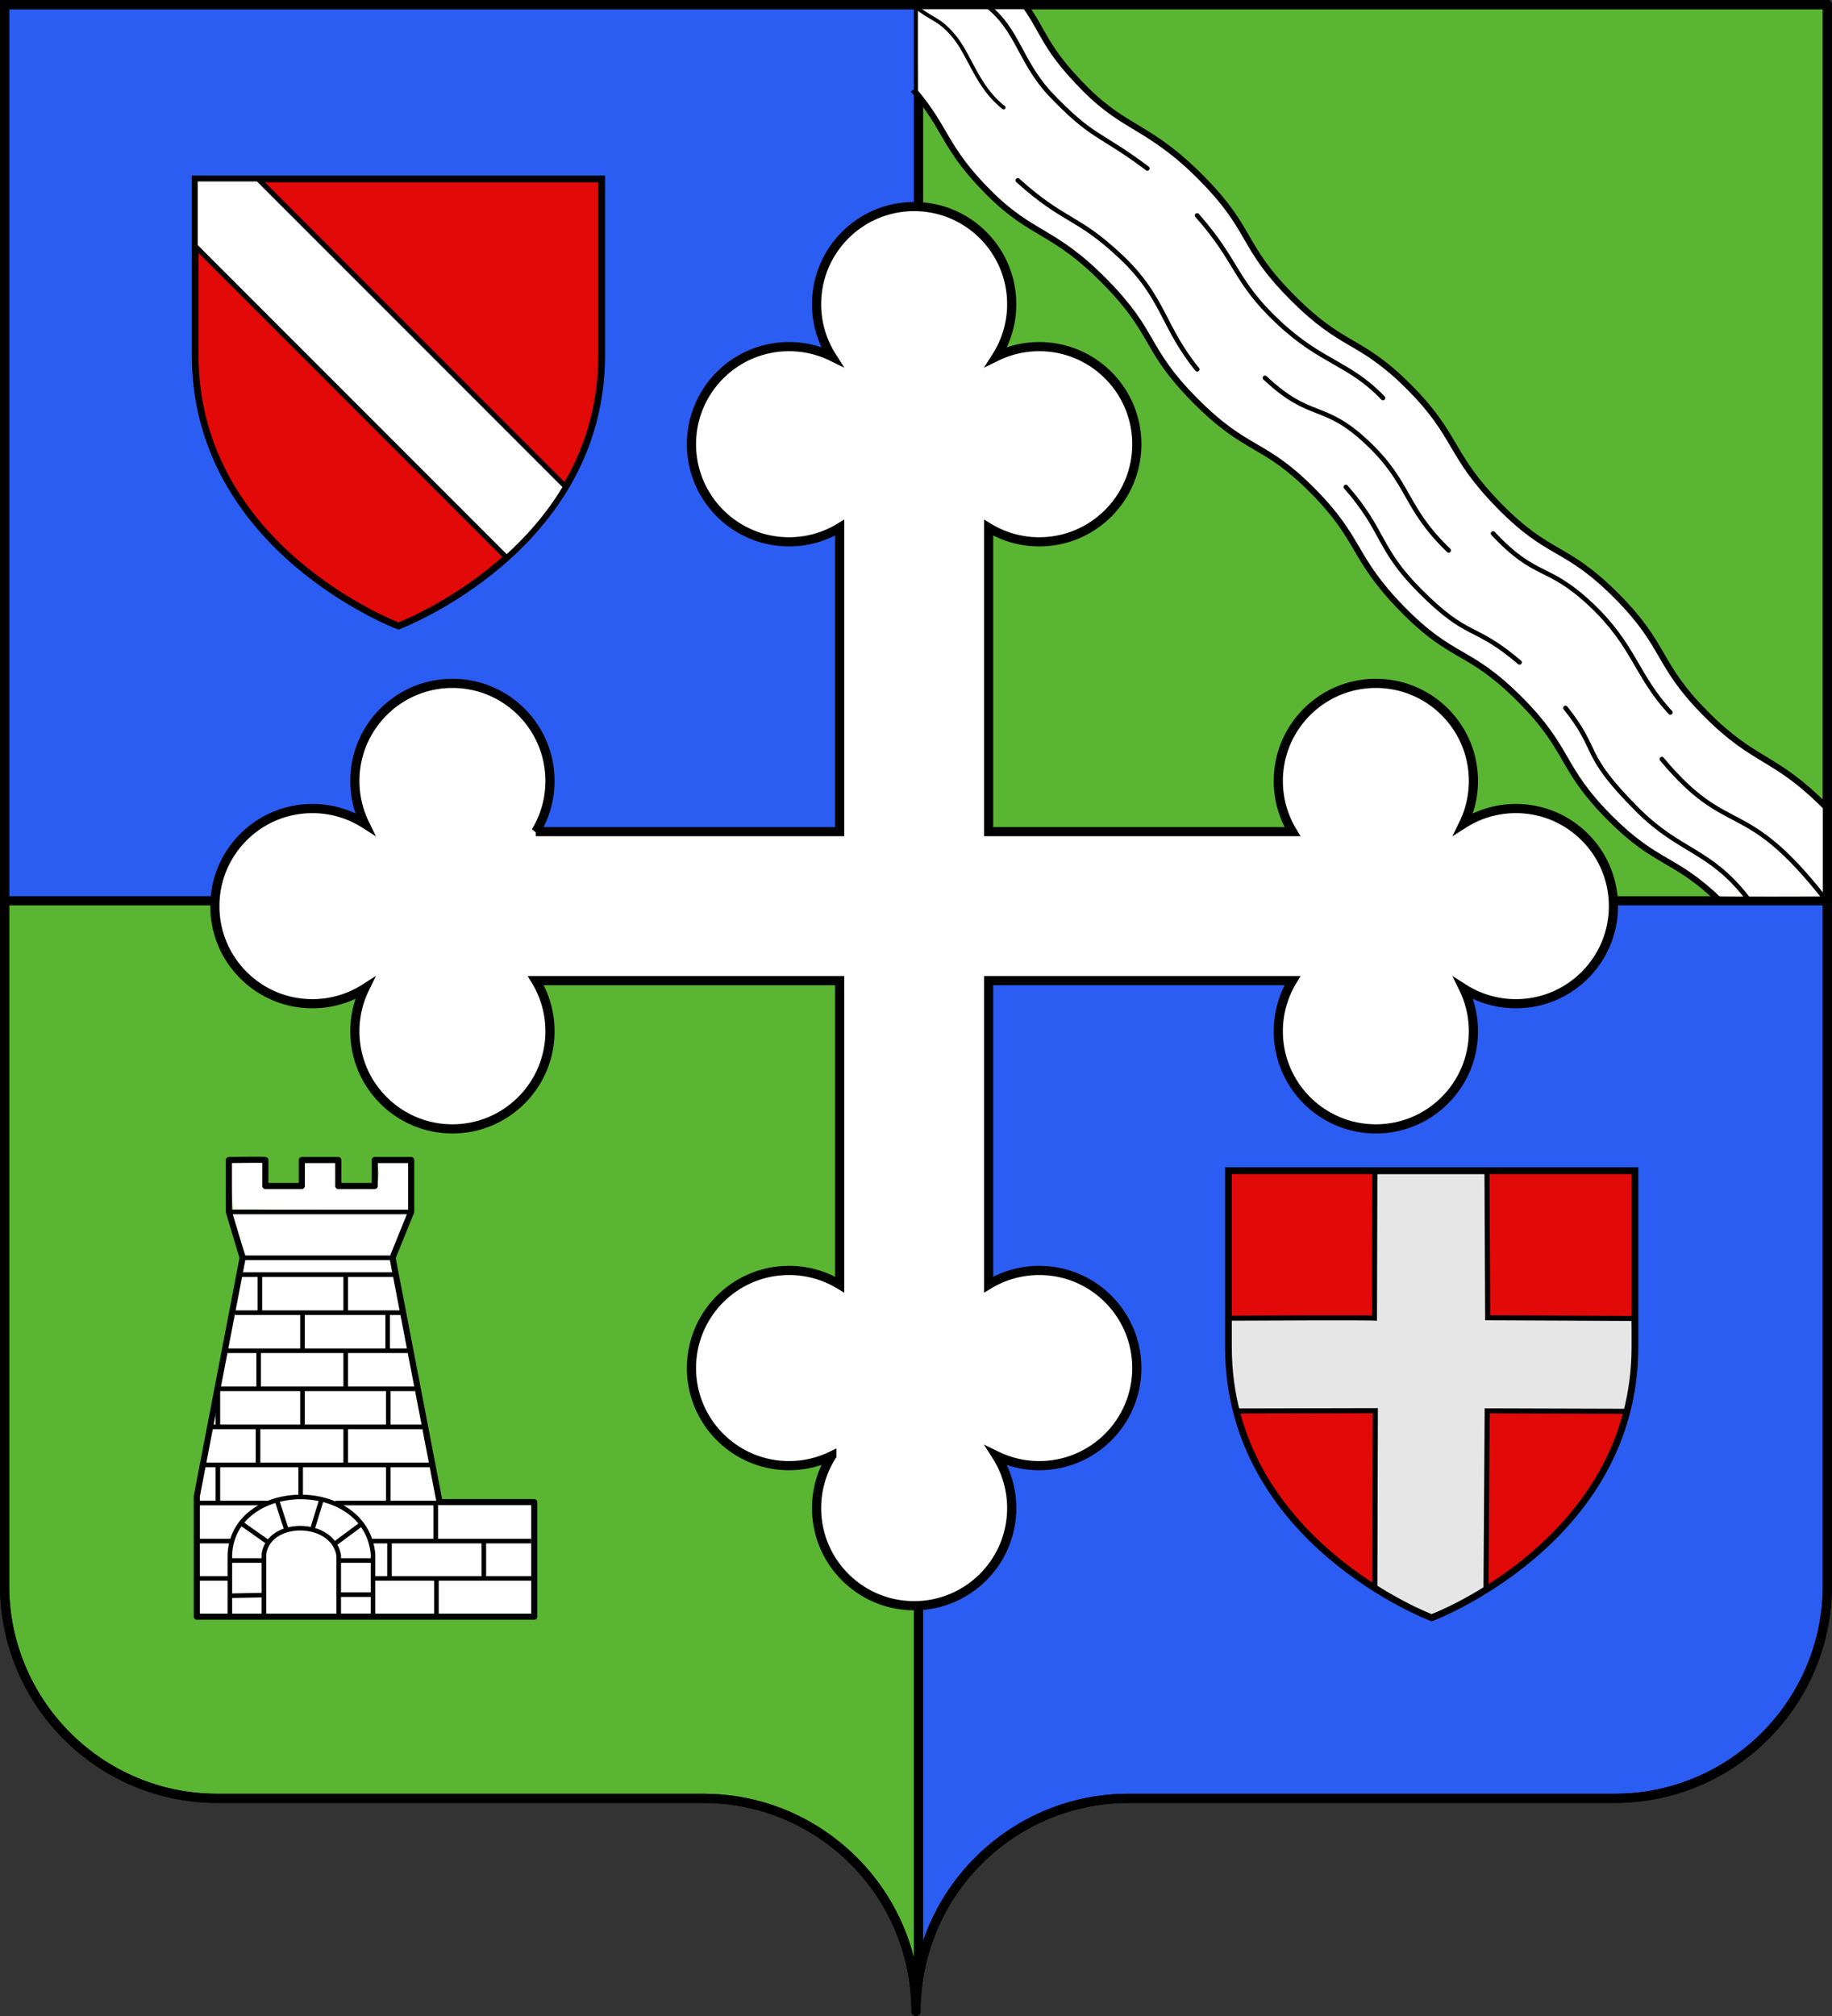 <svg xmlns="http://www.w3.org/2000/svg" width="600" height="660" style="display:inline" version="1.0"><rect width="100%" height="100%" fill="#333333" stroke="none"/><g style="display:inline"><path d="M598.5 294.906V519c0 38.504-31.21 69.75-69.656 69.75H369.656c-34.928 0-63.868 25.784-68.875 59.375V294.906z" style="fill:#2b5df2;fill-opacity:1;fill-rule:nonzero;stroke:#000;stroke-width:3;stroke-linecap:round;stroke-linejoin:round;stroke-miterlimit:4;stroke-dashoffset:0;stroke-opacity:1"/><path d="M300.781 294.906v353.219A70.4 70.4 0 0 0 300 658.5c0-38.504-31.21-69.75-69.656-69.75H71.156C32.71 588.75 1.5 557.504 1.5 519V294.906z" style="fill:#5ab532;fill-opacity:1;fill-rule:nonzero;stroke:#000;stroke-width:3;stroke-linecap:round;stroke-linejoin:round;stroke-miterlimit:4;stroke-dasharray:none;stroke-dashoffset:0;stroke-opacity:1"/><path d="M598.5 1.5v293.406H300.781V1.5z" style="fill:#5ab532;fill-opacity:1;fill-rule:nonzero;stroke:#000;stroke-width:3;stroke-linecap:round;stroke-linejoin:round;stroke-miterlimit:4;stroke-dashoffset:0;stroke-opacity:1"/><path d="M300.781 1.5v293.406H1.5V1.5z" style="fill:#2b5df2;fill-rule:evenodd;stroke:#000;stroke-width:3;stroke-linecap:butt;stroke-linejoin:miter;stroke-opacity:1"/></g><g style="display:inline"><g style="display:inline"><g style="display:inline"><path d="M300 658.5s298.5-112.32 298.5-397.772V2.176H1.5v258.552C1.5 546.18 300 658.5 300 658.5Z" style="fill:#e20909;fill-opacity:1;fill-rule:evenodd;stroke:#000;stroke-width:9.877;stroke-linecap:butt;stroke-linejoin:miter;stroke-miterlimit:4;stroke-dasharray:none;stroke-opacity:1" transform="translate(63.59 58.096)scale(.223)"/><path d="m1.5 100.781 457.375 457.375c31.349-28.132 62.039-62.67 86.688-104.125L93.719 2.187H1.5z" style="fill:#fff;fill-opacity:1;fill-rule:evenodd;stroke:#000;stroke-width:7.407;stroke-linecap:butt;stroke-linejoin:miter;stroke-miterlimit:4;stroke-dasharray:none;stroke-opacity:1" transform="translate(63.59 58.096)scale(.223)"/><path d="M0 0h600v660H0z" style="fill:none;stroke:none" transform="translate(63.59 58.096)scale(.223)"/></g><path d="M300 658.5S1.5 546.18 1.5 260.728V2.176h597v258.552C598.5 546.18 300 658.5 300 658.5z" style="fill:none;stroke:#000;stroke-width:3;stroke-linecap:butt;stroke-linejoin:miter;stroke-miterlimit:4;stroke-dasharray:none;stroke-opacity:1" transform="translate(63.59 58.096)scale(.223)"/></g><g style="display:inline"><path d="M298.798 658.5s298.5-112.32 298.5-397.772V2.176h-597v258.552c0 285.452 298.5 397.772 298.5 397.772" style="fill:#e20909;fill-opacity:1;fill-rule:evenodd;stroke:none" transform="translate(401.99 382.78)scale(.223)"/><path d="M.94 218.722c203.478-1.01 215.032-.207 215.032-.207l.58-215.348 164.68.015 1.01 214.895 215.191 1.017c.98 43.447 2.522 92.74-10.29 136.296l-205.614-.63-1.753 262.758c-36.55 21.937-48.94 28.33-80.78 40.08-27.279-12.053-46.672-18.595-82.445-43.268l.72-259.86-204.06.438C-.696 311.845 1.977 264.524.94 218.722Z" style="fill:#e6e6e6;fill-rule:evenodd;stroke:#000;stroke-width:7.407;stroke-linecap:butt;stroke-linejoin:miter;stroke-miterlimit:4;stroke-dasharray:none;stroke-opacity:1" transform="translate(401.99 382.78)scale(.223)"/></g><path d="M300 658.5S1.5 546.18 1.5 260.728V2.176h597v258.552C598.5 546.18 300 658.5 300 658.5z" style="fill:none;stroke:#000;stroke-width:9.877;stroke-linecap:butt;stroke-linejoin:miter;stroke-miterlimit:4;stroke-dasharray:none;stroke-opacity:1" transform="translate(401.99 382.78)scale(.223)"/><path d="M496.466 264.7a31.8 31.8 0 0 0-17.136 4.99 31.8 31.8 0 0 0 3.233-14.014c0-17.647-14.304-31.951-31.95-31.951s-31.952 14.304-31.952 31.95c0 6.074 1.695 11.751 4.637 16.586h-99.515v-99.515a31.8 31.8 0 0 0 16.585 4.637c17.647 0 31.952-14.305 31.952-31.951s-14.305-31.951-31.952-31.951a31.8 31.8 0 0 0-14.014 3.234 31.8 31.8 0 0 0 4.99-17.137c0-17.646-14.304-31.95-31.951-31.95s-31.951 14.304-31.951 31.95a31.8 31.8 0 0 0 4.99 17.136 31.8 31.8 0 0 0-14.015-3.233c-17.646 0-31.951 14.305-31.951 31.951s14.305 31.951 31.951 31.951c6.073 0 11.75-1.694 16.585-4.637v99.515h-99.515a31.8 31.8 0 0 0 4.637-16.585c0-17.647-14.305-31.951-31.95-31.951-17.647 0-31.952 14.304-31.952 31.95 0 5.03 1.165 9.783 3.234 14.016a31.8 31.8 0 0 0-17.136-4.99c-17.646 0-31.952 14.304-31.952 31.95s14.306 31.952 31.952 31.952a31.8 31.8 0 0 0 17.135-4.99 31.8 31.8 0 0 0-3.233 14.014c0 17.646 14.305 31.951 31.951 31.951s31.951-14.305 31.951-31.95c0-6.074-1.694-11.751-4.637-16.586h99.515v99.515a31.8 31.8 0 0 0-16.585-4.637c-17.646 0-31.951 14.305-31.951 31.951s14.305 31.951 31.951 31.951c5.028 0 9.783-1.164 14.015-3.233a31.8 31.8 0 0 0-4.99 17.136c0 17.647 14.305 31.95 31.95 31.95 17.648 0 31.952-14.303 31.952-31.95a31.8 31.8 0 0 0-4.99-17.136 31.8 31.8 0 0 0 14.014 3.233c17.647 0 31.952-14.304 31.952-31.951s-14.305-31.951-31.952-31.951a31.8 31.8 0 0 0-16.585 4.637v-99.515h99.515a31.8 31.8 0 0 0-4.637 16.585c0 17.646 14.305 31.951 31.951 31.951s31.951-14.305 31.951-31.95c0-5.03-1.163-9.783-3.233-14.016a31.8 31.8 0 0 0 17.136 4.99c17.647 0 31.951-14.305 31.951-31.95 0-17.647-14.304-31.952-31.951-31.952z" style="fill:#fff;stroke:#000;stroke-width:3;stroke-miterlimit:4;stroke-dasharray:none;stroke-opacity:1"/><path d="M75.587 380.211c.108 4.896.282 10.949.643 15.74 19.042-.101 39.232.693 58.17.338-.109-4.896-.037-11.439-.398-16.23-3.03.965-11.495-3.223-10.176 2.199.324 2.303.189 7.499-2.95 7.02-3.382-.378-8.547.748-10.798-.934-.02-4.221 2.754-10.452-5.085-8.285-7.265-2.715-5.975 3.382-6.083 7.624-3.718.984-7.75.14-12.054.521-.67-3.269 2.03-10.02-3.875-8.145-2.11.104-5.391-.206-7.394.152M75.795 396.81c.928 4.259 3.271 10.382 4.695 14.443 15.73-.058 32.502.362 48.193.159 1.478-4.327 4.053-9.786 4.847-14.088-17.608.452-41.182-1.106-57.735-.514" style="color:#000;display:inline;overflow:visible;visibility:visible;fill:#fff;fill-opacity:1;fill-rule:nonzero;stroke:none;stroke-width:1;marker:none"/><path d="M75.467 396.775h60" style="fill:none;stroke:#000;stroke-width:1.5;stroke-linecap:butt;stroke-linejoin:miter;stroke-miterlimit:4;stroke-dasharray:none;stroke-opacity:1"/><path d="M95.977 411.752c-4.831.226-11.641-.474-16.336.256-4.745 25.66-9.875 52.114-14.487 77.779.102 12.752-.203 26.409.152 39.056 35.967-.101 72.838.449 108.7.094-.101-11.623.939-25.375.584-36.892-9.898-.367-20.603.862-30.394-.46-2.14-3.26-1.58-7.607-2.854-11.376-4.507-22.551-9.34-45.885-13.64-68.393-10.915-.655-20.792-.03-31.725-.064" style="color:#000;display:inline;overflow:visible;visibility:visible;fill:#fff;fill-opacity:1;fill-rule:nonzero;stroke:none;stroke-width:1;marker:none"/><path d="M78.245 417.278h51.608m-42.2 87.527-8.64-6.09m-3.342 12.164h10.155m24.044-18.814h33.566m-52.77-.967 3.05 9.378m25.078-1.834-9.016 6.687M86.01 522.206l-10.721.213m36.147-.36h10.155m-57.155-5.315h10.5m-10.5-12.214h11.105m10.895 24.214v-20c1.728-11.554 22.687-11.134 24.5.5v19.797h11.229v-20.287c-2.39-25.202-45.621-24.64-46.884.12v20.01M66.936 479.6h74m-71.854-12.464h69.354m-67-12.465h64.434m-61.868-12.464h59.93m-56.996-12.464h54.797m-46.62-12.536v12.497m28.105-12.696v12.497m-14.152.26v12.496m27.905-12.696v12.497m-42.256.06v12.497m28.503-12.297v12.497m-41.858-.14v12.498m27.706-12.497v12.497m28.104-12.497v12.497m-42.655.06v12.497m28.703-12.497v12.497m-41.858.06v12.497m27.108-12.895V489.7m28.702-10.304v12.496m15.547.061v12.497m-15.148-.14v12.498m30.895-12.298v12.497m-47.19-6.129h10.581m21.081 5.868v12.497m-20.485-12.5h52.264m-52.779-12.214h52m-109-12.465h22.797" style="display:inline;fill:none;stroke:#000;stroke-width:1.5;stroke-linecap:butt;stroke-linejoin:miter;stroke-miterlimit:4;stroke-dasharray:none;stroke-opacity:1"/><path d="M64.467 529.275h110.5v-37.5h-31l-15.402-79.997 6.105-15.098v-16.905h-11.94v8.5h-11.941v-8.5h-11.94v8.5H86.907v-8.5c-.4-.2-11.941 0-11.941 0v17l4.5 15-15 78z" style="display:inline;fill:none;stroke:#000;stroke-width:2;stroke-linecap:butt;stroke-linejoin:round;stroke-miterlimit:4;stroke-dasharray:none;stroke-opacity:1"/><path d="M79.467 411.775h48.297M105.251 491.086l-2.927 9.513" style="fill:none;stroke:#000;stroke-width:1.5;stroke-linecap:butt;stroke-linejoin:miter;stroke-miterlimit:4;stroke-dasharray:none;stroke-opacity:1"/><path d="M300.617 2.95c.018 9.076-.037 18.163.027 27.231 9.43 12.301 15.6 27.843 28.286 37.257 14.591 11.76 32.95 19.542 43.168 35.869 8.498 13.09 16.837 27.506 29.888 36.612 13.9 9.682 28.96 17.923 38.352 32.423 9.314 17.145 21.76 31.434 38.32 41.092 16.093 8.928 27.49 23.631 36.976 39.125 8.626 13.908 21.91 23.877 35.834 32.122 4.189 2.236 7.489 6.972 11.654 8.728.028.144 35.274.097 35.317.013-.073-9.783-.409-18.757-.572-28.517-10.71-13.962-34.505-20.911-47-39.227-8.887-14.746-18.057-30.723-33.091-40.354-18.283-9.977-33.362-23.331-43.623-40.843-8.27-16.41-24.032-26.633-39.043-36.316-14.393-9.448-23.024-23.983-32.232-38.2-10.092-15.23-27.06-24.294-41.414-34.87-11.197-8.391-19.355-21.277-26.192-33.364-11.604.09-23.145.9-34.655 1.219" style="color:#000;display:inline;overflow:visible;visibility:visible;fill:#fff;fill-opacity:1;fill-rule:nonzero;stroke:none;stroke-width:1;marker:none"/><path d="M597.91 264.1c-16.993-17.1-22.957-14.013-39.3-30.485-16.344-16.472-12.653-22.026-29.388-38.74-16.73-16.708-21.706-12.422-38.305-29.381-16.6-16.959-13.28-22.549-29.437-38.79-16.156-16.24-21.314-12.273-38.305-29.38-16.991-17.108-12.6-21.659-29.42-38.773-17.09-17.39-24.863-15.89-38.273-29.35-13.409-13.459-13.275-18.312-19.935-27.645M299.112 29.38c10.916 12.68 10.011 18.938 24.562 33.543 14.55 14.605 21.222 11.984 38.329 29.39 16.837 17.132 12.437 21.689 29.445 38.814 17.008 17.124 22.173 13.15 38.345 29.406 16.173 16.257 12.83 21.837 29.445 38.813s21.615 12.698 38.362 29.423c16.752 16.73 13.053 22.292 29.413 38.78 15.827 15.953 21.014 12.556 36.738 27.818" style="display:inline;fill:none;stroke:#000;stroke-width:2;stroke-linecap:butt;stroke-linejoin:miter;stroke-miterlimit:4;stroke-dasharray:none;stroke-opacity:1"/><path d="M544.282 248.523c22.006 26.353 26.652 11.66 53.255 45.51M488.999 174.652c14.163 15.116 17.606 9.73 31.958 23.186s14.839 23.352 26.107 35.402M333.33 59.056c15.562 13.95 19.238 11.362 33.59 24.817s13.673 22.887 25.175 37.034M452.931 130.287c-11.132-11.619-19.937-11.362-34.289-24.817s-13.207-19.856-26.573-34.936M572.181 293.86c-12.298-15.816-22.023-14.857-35.92-28.78-18.78-18.817-12.042-18.924-23.543-33.305M414.3 123.702c15.096 14.183 19.005 7.633 33.357 21.088s12.042 21.254 26.807 35.402M497.67 216.846c-15.328-13.018-16.44-7.166-32.656-23.419-13.896-13.926-11.576-19.623-24.243-34.003M375.768 55.141c-15.727-11.835-17.787-9.498-32.391-24.955-9.45-10.695-10.17-20.319-19.783-28.09" style="display:inline;fill:none;stroke:#000;stroke-width:1.5;stroke-linecap:round;stroke-linejoin:miter;stroke-miterlimit:4;stroke-dasharray:none;stroke-opacity:1"/><path d="M328.711 35.216c-8.877-6.945-11.015-17.273-16.552-23.691-4.94-5.727-6.461-4.616-13.609-10.278" style="display:inline;fill:none;stroke:#000;stroke-width:1.237;stroke-linecap:round;stroke-linejoin:miter;stroke-miterlimit:4;stroke-dasharray:none;stroke-opacity:1"/></g><g style="display:inline"><path d="M300 658.5c0-38.504 31.203-69.754 69.65-69.754h159.2c38.447 0 69.65-31.25 69.65-69.753V1.5H1.5v517.493c0 38.504 31.203 69.753 69.65 69.753h159.2c38.447 0 69.65 31.25 69.65 69.754" style="fill:none;stroke:#000;stroke-width:3;stroke-linecap:round;stroke-linejoin:round;stroke-miterlimit:4;stroke-dasharray:none;stroke-dashoffset:0;stroke-opacity:1"/></g></svg>